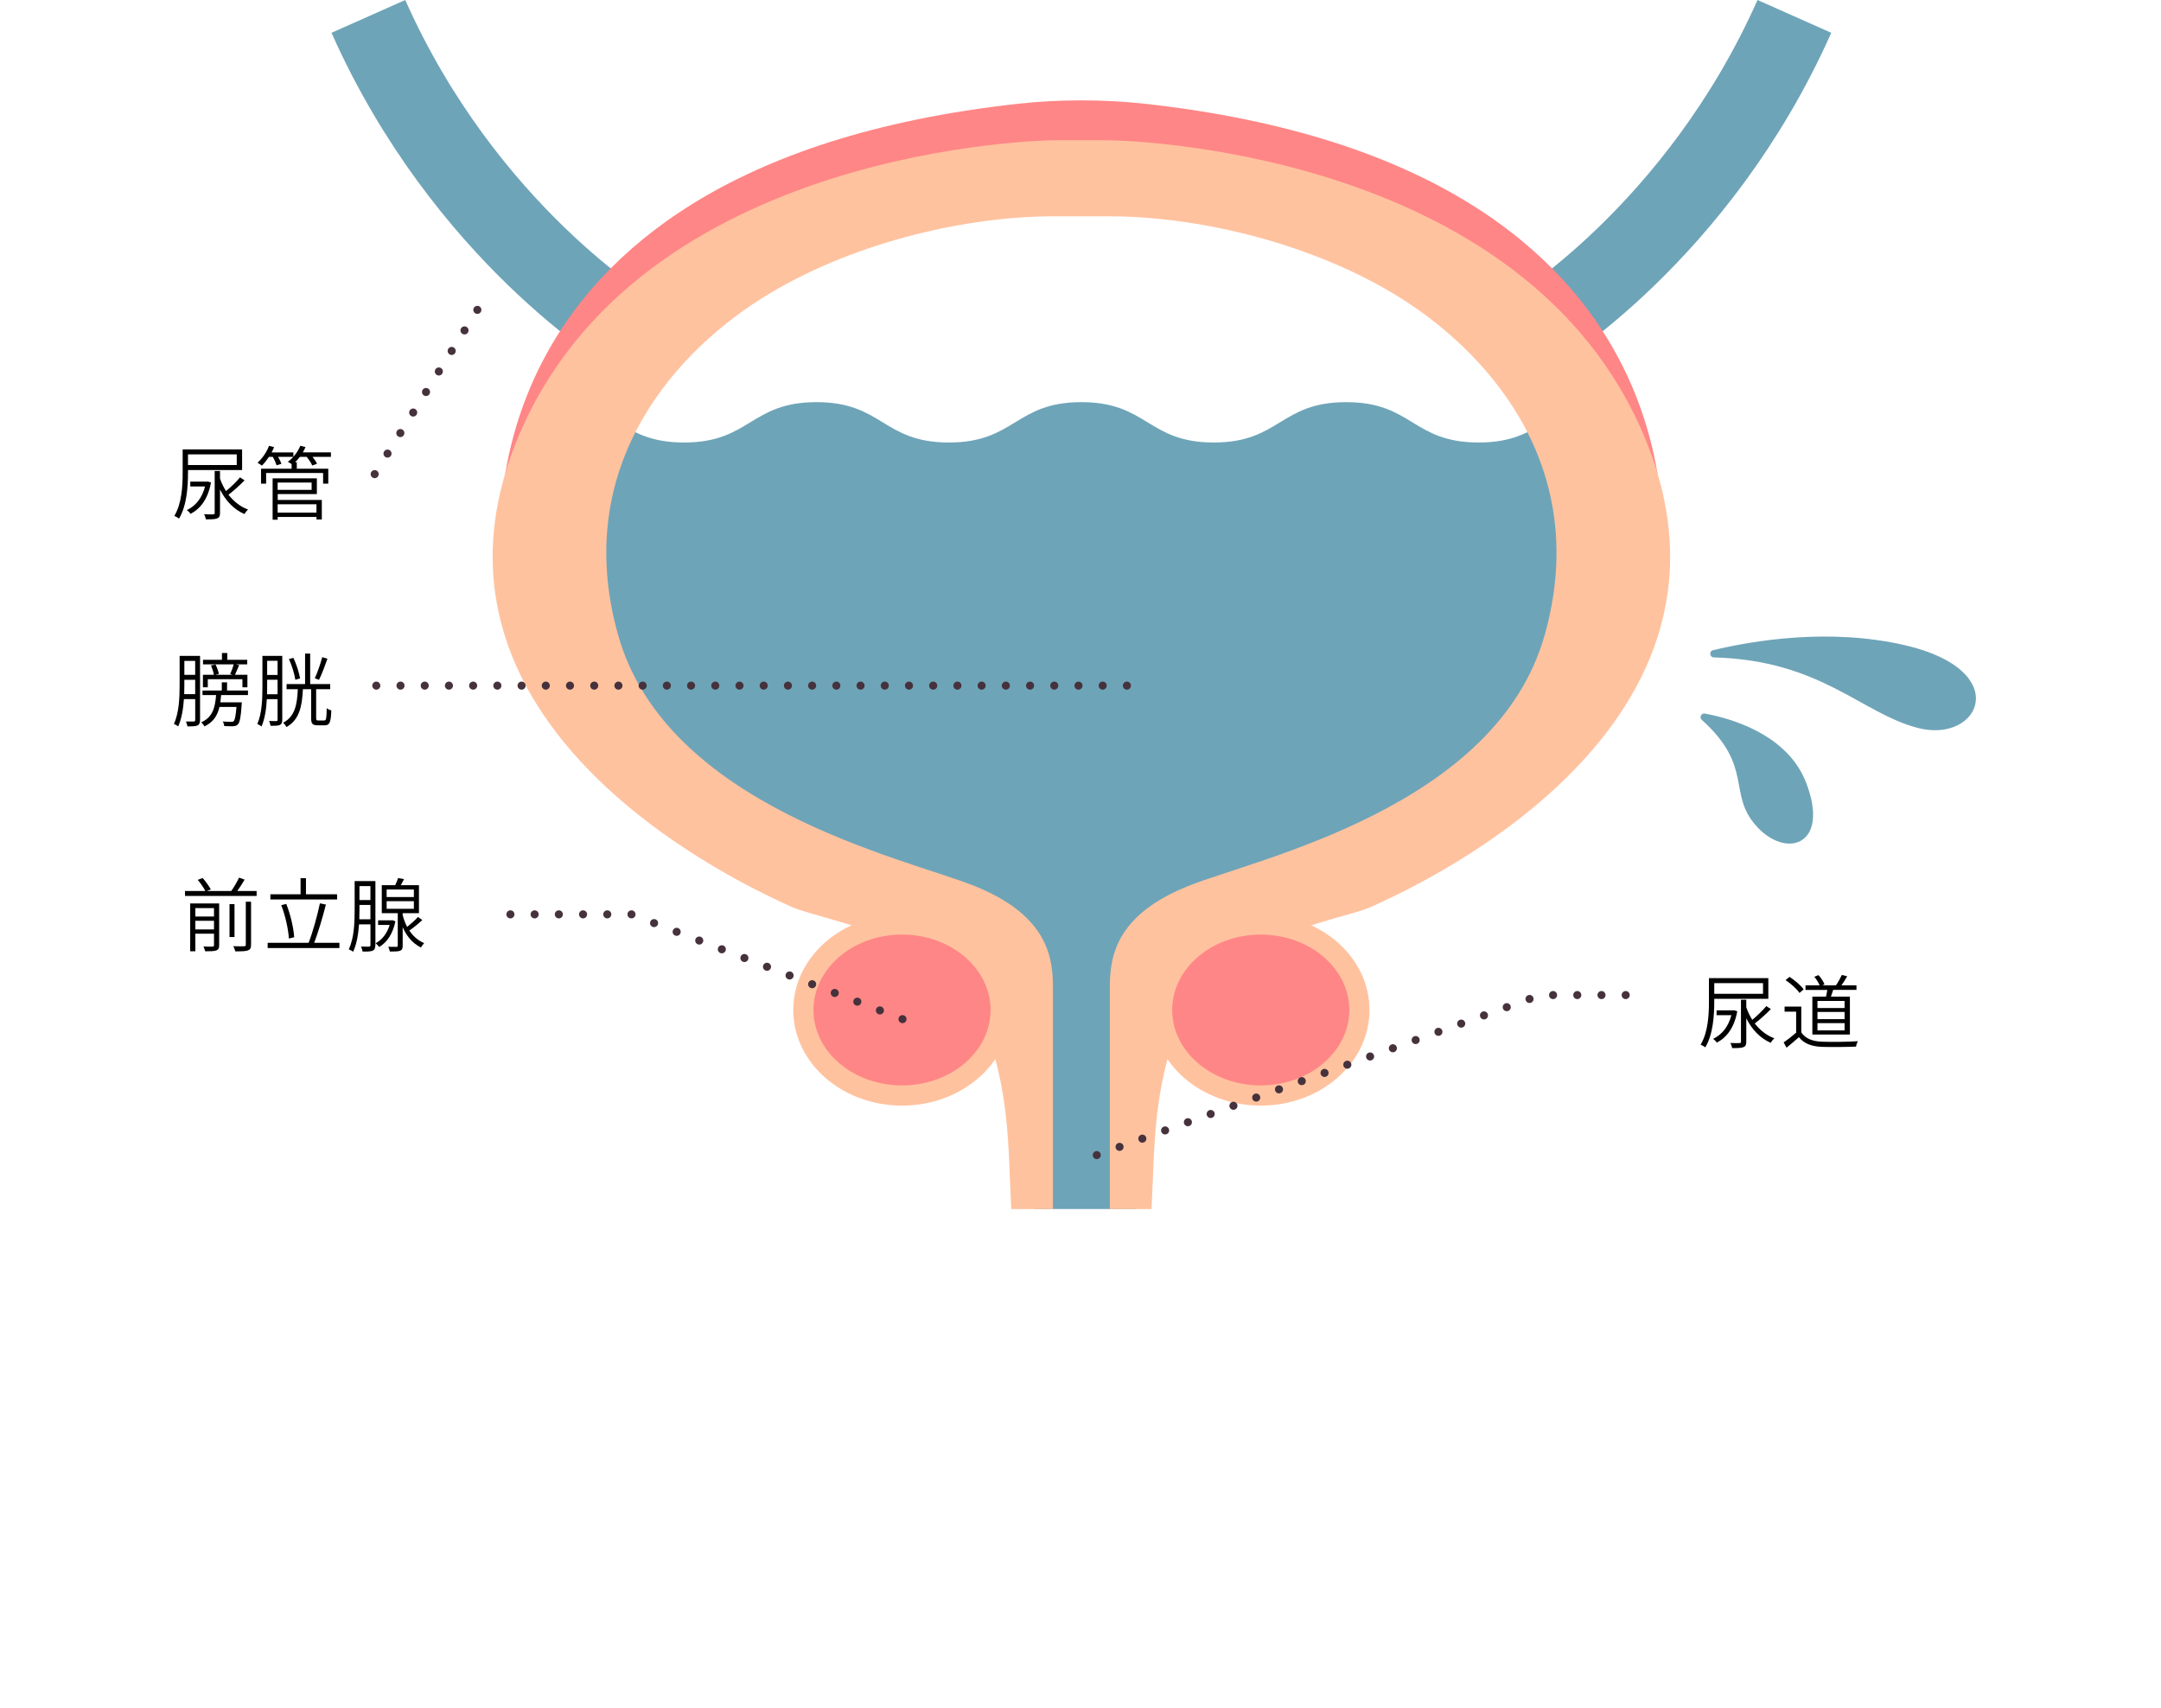 <?xml version="1.0" encoding="UTF-8"?><svg id="_イヤー_2" xmlns="http://www.w3.org/2000/svg" xmlns:xlink="http://www.w3.org/1999/xlink" viewBox="0 0 589.04 465.55"><defs><style>.cls-1,.cls-2,.cls-3{fill:none;}.cls-4{clip-path:url(#clippath);}.cls-5{fill:#ffc29f;}.cls-6,.cls-7{fill:#ff8686;}.cls-8{fill:#6ea4b8;}.cls-9{clip-path:url(#clippath-1);}.cls-7{stroke:#ffc29f;stroke-width:5.5px;}.cls-7,.cls-2,.cls-3{stroke-miterlimit:10;}.cls-2{stroke:#6ea4b8;stroke-width:22px;}.cls-3{stroke:#46323c;stroke-dasharray:0 0 0 6.6;stroke-linecap:round;stroke-width:2.2px;}</style><clipPath id="clippath"><path class="cls-1" d="M282.58,335.25l-7.7-77s-90.33-30.4-100.16-46.55c-9.84-16.15-32.59-58.4-25.06-80.18,7.52-21.77,55.92-64.67,55.92-64.67,0,0,85.8-14.3,114.4-13.2,28.6,1.1,98.56,43.25,98.56,43.25,0,0,25.74,38.15,22.44,59.05-3.3,20.9-27.5,46.2-35.2,53.9-7.7,7.7-64.37,38.65-74.26,42.15s-17.59,15.6-18.69,24.4-3.3,59.4-3.3,59.4l-26.95-.55Z"/></clipPath><clipPath id="clippath-1"><rect class="cls-1" x="15.12" y="99.8" width="559.28" height="229.77"/></clipPath></defs><g id="_ブジェクト"><g><g class="cls-4"><g class="cls-9"><path class="cls-8" d="M3.18,110.39c15.51-9.22,20.86,10.23,38.91,10.23s18.05-11,36.09-11,18.05,11,36.1,11,18.05-11,36.09-11,18.05,11,36.09,11,18.05-11,36.1-11,18.05,11,36.1,11,18.05-11,36.1-11,18.05,11,36.09,11,18.05-11,36.09-11,18.05,11,36.1,11,18.05-11,36.1-11,18.05,11,36.1,11,18.05-11,36.1-11,18.05,11,36.1,11,23.39-19.45,38.91-10.23c9.22,5.48-8.31,15.45-8.31,26.18s11,10.72,11,21.45-11,10.73-11,21.45,11,10.72,11,21.45-11,10.73-11,21.45,11,10.72,11,21.45c0,10.73-11,10.73-11,21.45s11,10.72,11,21.45-11,10.72-11,21.45,11,10.73,11,21.45-11,10.73-11,21.45,11,10.73,11,21.45-11,10.73-11,21.45,11,10.73,11,21.45-11,10.73-11,21.46,17.53,20.7,8.31,26.18c-15.51,9.22-20.86-10.23-38.91-10.23s-18.05,11-36.09,11c-18.05,0-18.05-11-36.1-11s-18.05,11-36.09,11-18.05-11-36.09-11-18.05,11-36.1,11-18.05-11-36.1-11-18.05,11-36.1,11-18.05-11-36.09-11c-18.05,0-18.05,11-36.09,11s-18.05-11-36.1-11-18.05,11-36.1,11c-18.05,0-18.05-11-36.1-11-18.05,0-18.05,11-36.1,11-18.05,0-18.05-11-36.1-11s-23.39,19.45-38.91,10.23c-9.22-5.48,8.31-15.45,8.31-26.18S.49,426.16,.49,415.44s11-10.73,11-21.45S.49,383.26,.49,372.54s11-10.73,11-21.45S.49,340.37,.49,329.64c0-10.73,11-10.73,11-21.45S.49,297.47,.49,286.74s11-10.72,11-21.45S.49,254.57,.49,243.84s11-10.73,11-21.45S.49,211.66,.49,200.94s11-10.73,11-21.45S.49,168.76,.49,158.03s13.73-12.65,10.79-22.97c-3.92-13.74-17.32-19.19-8.1-24.68Z"/></g></g><g><path class="cls-2" d="M172.29,90.9S126.81,63.83,100.41,4.47"/><path class="cls-2" d="M417.24,90.9s45.47-27.07,71.87-86.43"/></g><g><path class="cls-6" d="M302.53,49.11s89.93,7.81,115.43,45.52c25.5,37.71,34.71,59.79,34.71,59.79,0,0,16.55-108.76-140.56-126.13-5.75-.64-11.55-.93-17.35-.93h0c-5.8,0-11.6,.29-17.35,.93-157.12,17.37-140.56,126.13-140.56,126.13,0,0,9.21-22.08,34.71-59.79,25.5-37.71,115.43-45.52,115.43-45.52h15.53Z"/><path class="cls-5" d="M302.53,38.24s113.31,1.02,146.14,81.88c32.83,80.86-67.67,123.66-74.87,127.06-7.21,3.4-43.75,8.83-51.7,29.56s-7.28,34.68-8.22,52.84h-11.35v-60.99c0-9.17,2.8-19.7,21.62-27.18,18.82-7.47,83.68-21.4,96.89-68.29,13.21-46.88-16.82-78.48-41.24-93.09-24.42-14.61-54.85-21.06-77.27-21.06h-15.53c-22.42,0-52.85,6.45-77.27,21.06-24.42,14.61-54.45,46.2-41.24,93.09,13.21,46.88,78.08,60.81,96.89,68.29s21.62,18.01,21.62,27.18v60.99h-11.35c-.94-18.16-.26-32.12-8.22-52.84-7.95-20.72-44.5-26.16-51.7-29.56-7.21-3.4-107.7-46.2-74.87-127.06,32.83-80.86,146.14-81.88,146.14-81.88h15.53Z"/></g><g><path d="M51.24,128.86c0,3.67-.29,8.91-2.44,12.5-.29-.24-.92-.59-1.28-.73,2.07-3.45,2.27-8.27,2.27-11.77v-6.36h16.2v5.63h-14.74v.73Zm6.27,2.66c-.81,4.49-2.86,7.13-5.57,8.56-.18-.31-.68-.81-1.01-1.03,2.36-1.14,4.12-3.19,4.97-6.45h-4.03v-1.32h4.53l.27-.02,.84,.26Zm-6.27-7.66v2.9h13.29v-2.9h-13.29Zm15.42,7.08c-1.28,1.32-2.95,2.82-4.38,3.92,1.41,1.8,3.21,3.26,5.33,4.03-.33,.31-.77,.84-.99,1.23-2.86-1.23-5.15-3.65-6.65-6.69v6.38c0,.88-.18,1.25-.77,1.5-.59,.24-1.56,.26-3.08,.26-.07-.42-.26-.99-.48-1.39,1.14,.04,2.18,.04,2.46,.02,.33-.02,.42-.11,.42-.4v-11.42h1.45v2.09c.42,1.19,.97,2.33,1.63,3.39,1.37-1.1,2.88-2.6,3.83-3.74l1.23,.81Z"/><path d="M73.32,124.53c-.62,.92-1.28,1.74-1.94,2.4-.27-.22-.84-.62-1.19-.79,1.3-1.17,2.49-2.88,3.15-4.62l1.37,.37c-.2,.48-.42,.97-.68,1.43h5.94v1.21h-4.16c.37,.66,.73,1.39,.9,1.89l-1.32,.4c-.18-.59-.59-1.52-1.04-2.29h-1.03Zm16.9,0h-5.04c.53,.64,1.01,1.36,1.23,1.89l-1.3,.46c-.26-.64-.9-1.58-1.52-2.35h-1.85c-.42,.53-.86,1.03-1.3,1.47h.46v1.76h8.58v4.07h-1.41v-2.9h-15.53v2.9h-1.39v-4.07h8.34v-1.25c-.31-.22-.75-.48-1.04-.62,1.43-1.03,2.73-2.66,3.41-4.38l1.41,.35c-.2,.51-.46,.99-.73,1.45h7.66v1.21Zm-14.54,11.75h12.04v5.33h-1.45v-.7h-10.58v.75h-1.38v-11.27h12.06v4.29h-10.67v1.61Zm0-4.75v2h9.26v-2h-9.26Zm0,5.92v2.29h10.58v-2.29h-10.58Z"/></g><g><path d="M54.52,196.28c0,.77-.18,1.23-.68,1.47-.53,.22-1.32,.26-2.75,.24-.04-.33-.24-.97-.44-1.32,1.03,.02,1.91,.02,2.16,0,.29,0,.4-.09,.4-.42v-5.68h-3.08c-.18,2.6-.62,5.35-1.56,7.44-.24-.22-.81-.55-1.17-.68,1.45-3.08,1.56-7.48,1.56-10.69v-7.85h5.57v17.49Zm-1.32-7.06v-3.92h-2.95v1.34c0,.79-.02,1.67-.04,2.57h2.99Zm-2.95-9.07v3.81h2.95v-3.81h-2.95Zm10.03,9.31c-.07,.68-.13,1.36-.22,1.98h5.85s-.02,.42-.04,.64c-.22,3.48-.51,4.82-1.03,5.37-.31,.35-.68,.46-1.28,.51-.48,.02-1.45,0-2.44-.04-.02-.37-.18-.92-.4-1.25,.99,.07,1.94,.09,2.29,.09s.53-.02,.68-.18c.33-.31,.55-1.34,.77-3.87h-4.64c-.55,2.35-1.69,4.16-4.09,5.3-.15-.31-.59-.86-.88-1.12,3.1-1.36,3.78-3.96,4.05-7.42h-3.7v-1.25h5.26v-2.22h1.43v2.22h5.7v1.25h-7.3Zm-3.65-2.11h-1.32v-3.41h2.99c-.11-.73-.44-1.76-.81-2.55l1.25-.26c.42,.79,.79,1.89,.92,2.57l-.99,.24h4.82l-.75-.18c.33-.75,.75-1.85,.95-2.66h-8.36v-1.25h5.17v-1.85h1.45v1.85h5.44v1.25h-3.08l.88,.2c-.4,.92-.79,1.91-1.14,2.64h3.39v3.41h-1.36v-2.2h-9.44v2.2Z"/><path d="M76.94,196.2c0,.75-.18,1.17-.64,1.41-.48,.22-1.25,.24-2.55,.24-.04-.35-.22-.95-.4-1.32,.9,.04,1.72,.04,1.94,.04,.29-.02,.37-.11,.37-.4v-5.59h-2.93c-.13,2.57-.53,5.37-1.45,7.46-.24-.24-.81-.55-1.14-.7,1.28-2.88,1.39-6.98,1.39-10.08v-8.47h5.41v17.4Zm-1.28-6.95v-3.96h-2.84v1.98c0,.62,0,1.28-.02,1.98h2.86Zm-2.84-9.13v3.87h2.84v-3.87h-2.84Zm15.6,16.26c.48,0,.59-.48,.64-3.34,.31,.26,.86,.51,1.25,.62-.13,3.23-.46,4.05-1.76,4.05h-1.96c-1.43,0-1.78-.44-1.78-2v-7.85h-2.24c-.24,4.73-.95,8.32-4.47,10.32-.2-.37-.62-.92-.92-1.17,3.23-1.72,3.81-4.95,4-9.15h-3.06v-1.39h5.04v-8.32h1.39v8.32h5.46v1.39h-3.83v7.83c0,.59,.09,.7,.57,.7h1.67Zm-7.92-11.09c-.22-1.52-.92-3.87-1.74-5.65l1.21-.33c.84,1.76,1.56,4.07,1.83,5.61l-1.3,.37Zm8.76-5.74c-.68,1.91-1.56,4.29-2.31,5.77l-1.14-.44c.7-1.52,1.58-4,2.02-5.74l1.43,.42Z"/></g><g><path d="M69.95,242.88v1.34h-19.52v-1.34h5.54c-.42-.86-1.28-2.11-2.07-3.04l1.34-.51c.84,.95,1.78,2.27,2.22,3.12l-1.08,.42h6.67c.73-1.06,1.61-2.55,2.11-3.63l1.52,.53c-.62,1.03-1.32,2.18-2,3.1h5.26Zm-10.21,14.76c0,.79-.18,1.19-.75,1.43-.59,.22-1.56,.24-3.06,.24-.09-.37-.29-.92-.48-1.3,1.14,.04,2.18,.04,2.46,.02,.33-.02,.42-.11,.42-.4v-3.12h-5.08v4.8h-1.41v-13.05h7.9v11.38Zm-6.49-10.1v2.29h5.08v-2.29h-5.08Zm5.08,5.81v-2.35h-5.08v2.35h5.08Zm5.59,2.07h-1.36v-8.96h1.36v8.96Zm3.08-9.62h1.43v11.71c0,.92-.22,1.32-.86,1.56-.66,.24-1.76,.26-3.43,.26-.09-.4-.33-1.01-.55-1.41,1.39,.04,2.57,.04,2.93,.02,.37-.02,.48-.11,.48-.44v-11.71Z"/><path d="M92.52,257v1.43h-19.56v-1.43h11.16c1.12-2.84,2.4-7.5,3.08-10.76l1.63,.33c-.84,3.37-2.11,7.61-3.19,10.43h6.89Zm-.62-11.82h-18.2v-1.41h8.23v-4.4h1.47v4.4h8.49v1.41Zm-13.16,10.65c-.13-2.44-.95-6.21-2.07-9.09l1.36-.35c1.17,2.9,2,6.6,2.16,9.09l-1.45,.35Z"/><path d="M102.31,257.62c0,.79-.18,1.25-.7,1.52-.53,.22-1.34,.26-2.77,.24-.04-.35-.26-.99-.44-1.36,1.01,.04,1.92,.02,2.18,.02,.29-.02,.4-.11,.4-.42v-5.65h-3.12c-.18,2.62-.62,5.37-1.61,7.48-.24-.24-.84-.55-1.19-.68,1.5-3.1,1.61-7.5,1.61-10.72v-7.88h5.66v17.45Zm-1.34-7.02v-3.92h-2.99v1.34c0,.79-.02,1.67-.04,2.57h3.04Zm-2.99-9.07v3.81h2.99v-3.81h-2.99Zm9.81,9.59c-.73,3.5-2.35,5.79-4.44,7.02-.2-.29-.68-.81-.95-1.03,1.74-.95,3.1-2.62,3.81-4.99h-3.15v-1.25h3.67l.24-.04,.81,.31Zm7.33-.33c-1.06,.99-2.44,2.11-3.54,2.86,.95,1.43,2.24,2.66,4.03,3.43-.26,.29-.68,.86-.88,1.19-2.51-1.25-4.05-3.41-4.97-5.54v5.04c0,.77-.15,1.17-.7,1.39-.53,.2-1.43,.22-2.79,.22-.07-.35-.24-.92-.44-1.3,1.06,.02,1.96,.02,2.22,.02,.29,0,.37-.09,.37-.33v-8.85h-4.36v-7.64h3.67c.31-.66,.62-1.41,.79-1.94l1.61,.31c-.29,.55-.59,1.12-.88,1.63h4.95v7.64h-4.45v.46c.26,1.08,.66,2.2,1.23,3.28,1.01-.81,2.24-1.89,2.95-2.71l1.19,.84Zm-9.73-6.27h7.42v-2.05h-7.42v2.05Zm0,3.21h7.42v-2.07h-7.42v2.07Z"/></g><g><path d="M467.27,272.99c0,3.67-.29,8.91-2.44,12.5-.29-.24-.92-.59-1.28-.73,2.07-3.45,2.27-8.27,2.27-11.77v-6.36h16.19v5.63h-14.74v.73Zm6.27,2.66c-.81,4.49-2.86,7.13-5.57,8.56-.18-.31-.68-.81-1.01-1.03,2.35-1.14,4.11-3.19,4.97-6.45h-4.03v-1.32h4.53l.26-.02,.84,.26Zm-6.27-7.66v2.9h13.29v-2.9h-13.29Zm15.42,7.08c-1.28,1.32-2.95,2.82-4.38,3.92,1.41,1.8,3.21,3.26,5.33,4.03-.33,.31-.77,.84-.99,1.23-2.86-1.23-5.15-3.65-6.65-6.69v6.38c0,.88-.18,1.25-.77,1.5-.59,.24-1.56,.26-3.08,.26-.07-.42-.26-.99-.48-1.39,1.14,.04,2.18,.04,2.46,.02,.33-.02,.42-.11,.42-.4v-11.42h1.45v2.09c.42,1.19,.97,2.33,1.63,3.39,1.36-1.1,2.88-2.6,3.83-3.74l1.23,.81Z"/><path d="M491,281.42c1.08,1.67,3.04,2.44,5.63,2.53,2.33,.11,7.24,.04,9.77-.13-.18,.35-.44,1.03-.48,1.47-2.35,.11-6.91,.15-9.26,.07-2.9-.11-4.91-.9-6.32-2.64-1.06,.95-2.18,1.91-3.37,2.86l-.79-1.45c1.03-.68,2.31-1.69,3.41-2.64v-5.72h-3.15v-1.39h4.55v7.04Zm-.51-10.76c-.7-1.08-2.33-2.53-3.78-3.5l1.08-.88c1.45,.95,3.1,2.35,3.85,3.41l-1.14,.97Zm7.24,1.01c.13-.57,.26-1.23,.35-1.83h-5.94v-1.25h3.85c-.29-.7-.86-1.65-1.45-2.33l1.14-.46c.68,.73,1.36,1.78,1.63,2.53l-.59,.26h3.72c.57-.79,1.23-2.05,1.61-2.84l1.45,.37c-.48,.86-1.06,1.78-1.56,2.46h4.09v1.25h-6.34c-.2,.64-.42,1.28-.62,1.83h5.17v10.34h-10.23v-10.34h3.72Zm5.06,1.17h-7.39v1.94h7.39v-1.94Zm0,3.01h-7.39v1.96h7.39v-1.96Zm0,3.04h-7.39v1.98h7.39v-1.98Z"/></g><line class="cls-3" x1="102.13" y1="129.24" x2="132.13" y2="81.24"/><line class="cls-3" x1="102.57" y1="186.89" x2="307.25" y2="186.89"/><g><ellipse class="cls-7" cx="343.65" cy="275.31" rx="26.89" ry="23.31"/><ellipse class="cls-7" cx="245.87" cy="275.31" rx="26.89" ry="23.31"/></g><polyline class="cls-3" points="139.13 249.24 172.13 249.24 247.13 278.24"/><polyline class="cls-3" points="443.13 271.24 419.86 271.24 295.13 316.24"/></g><g><path class="cls-8" d="M467.16,179.2c-1.17-.03-1.36-1.69-.22-1.97,10.81-2.59,31.84-6.16,52.5-1.31,29.58,6.95,20.19,26.89,3.33,22.51-15.58-4.05-26.36-18.42-55.61-19.23Z"/><path class="cls-8" d="M463.88,196.24c-.75-.68-.16-1.92,.84-1.73,6.98,1.29,22.44,5.59,27.56,18.76,6.68,17.22-5.48,21.06-13.67,11.75-7.75-8.8-.6-16.06-14.73-28.79Z"/></g></g></svg>